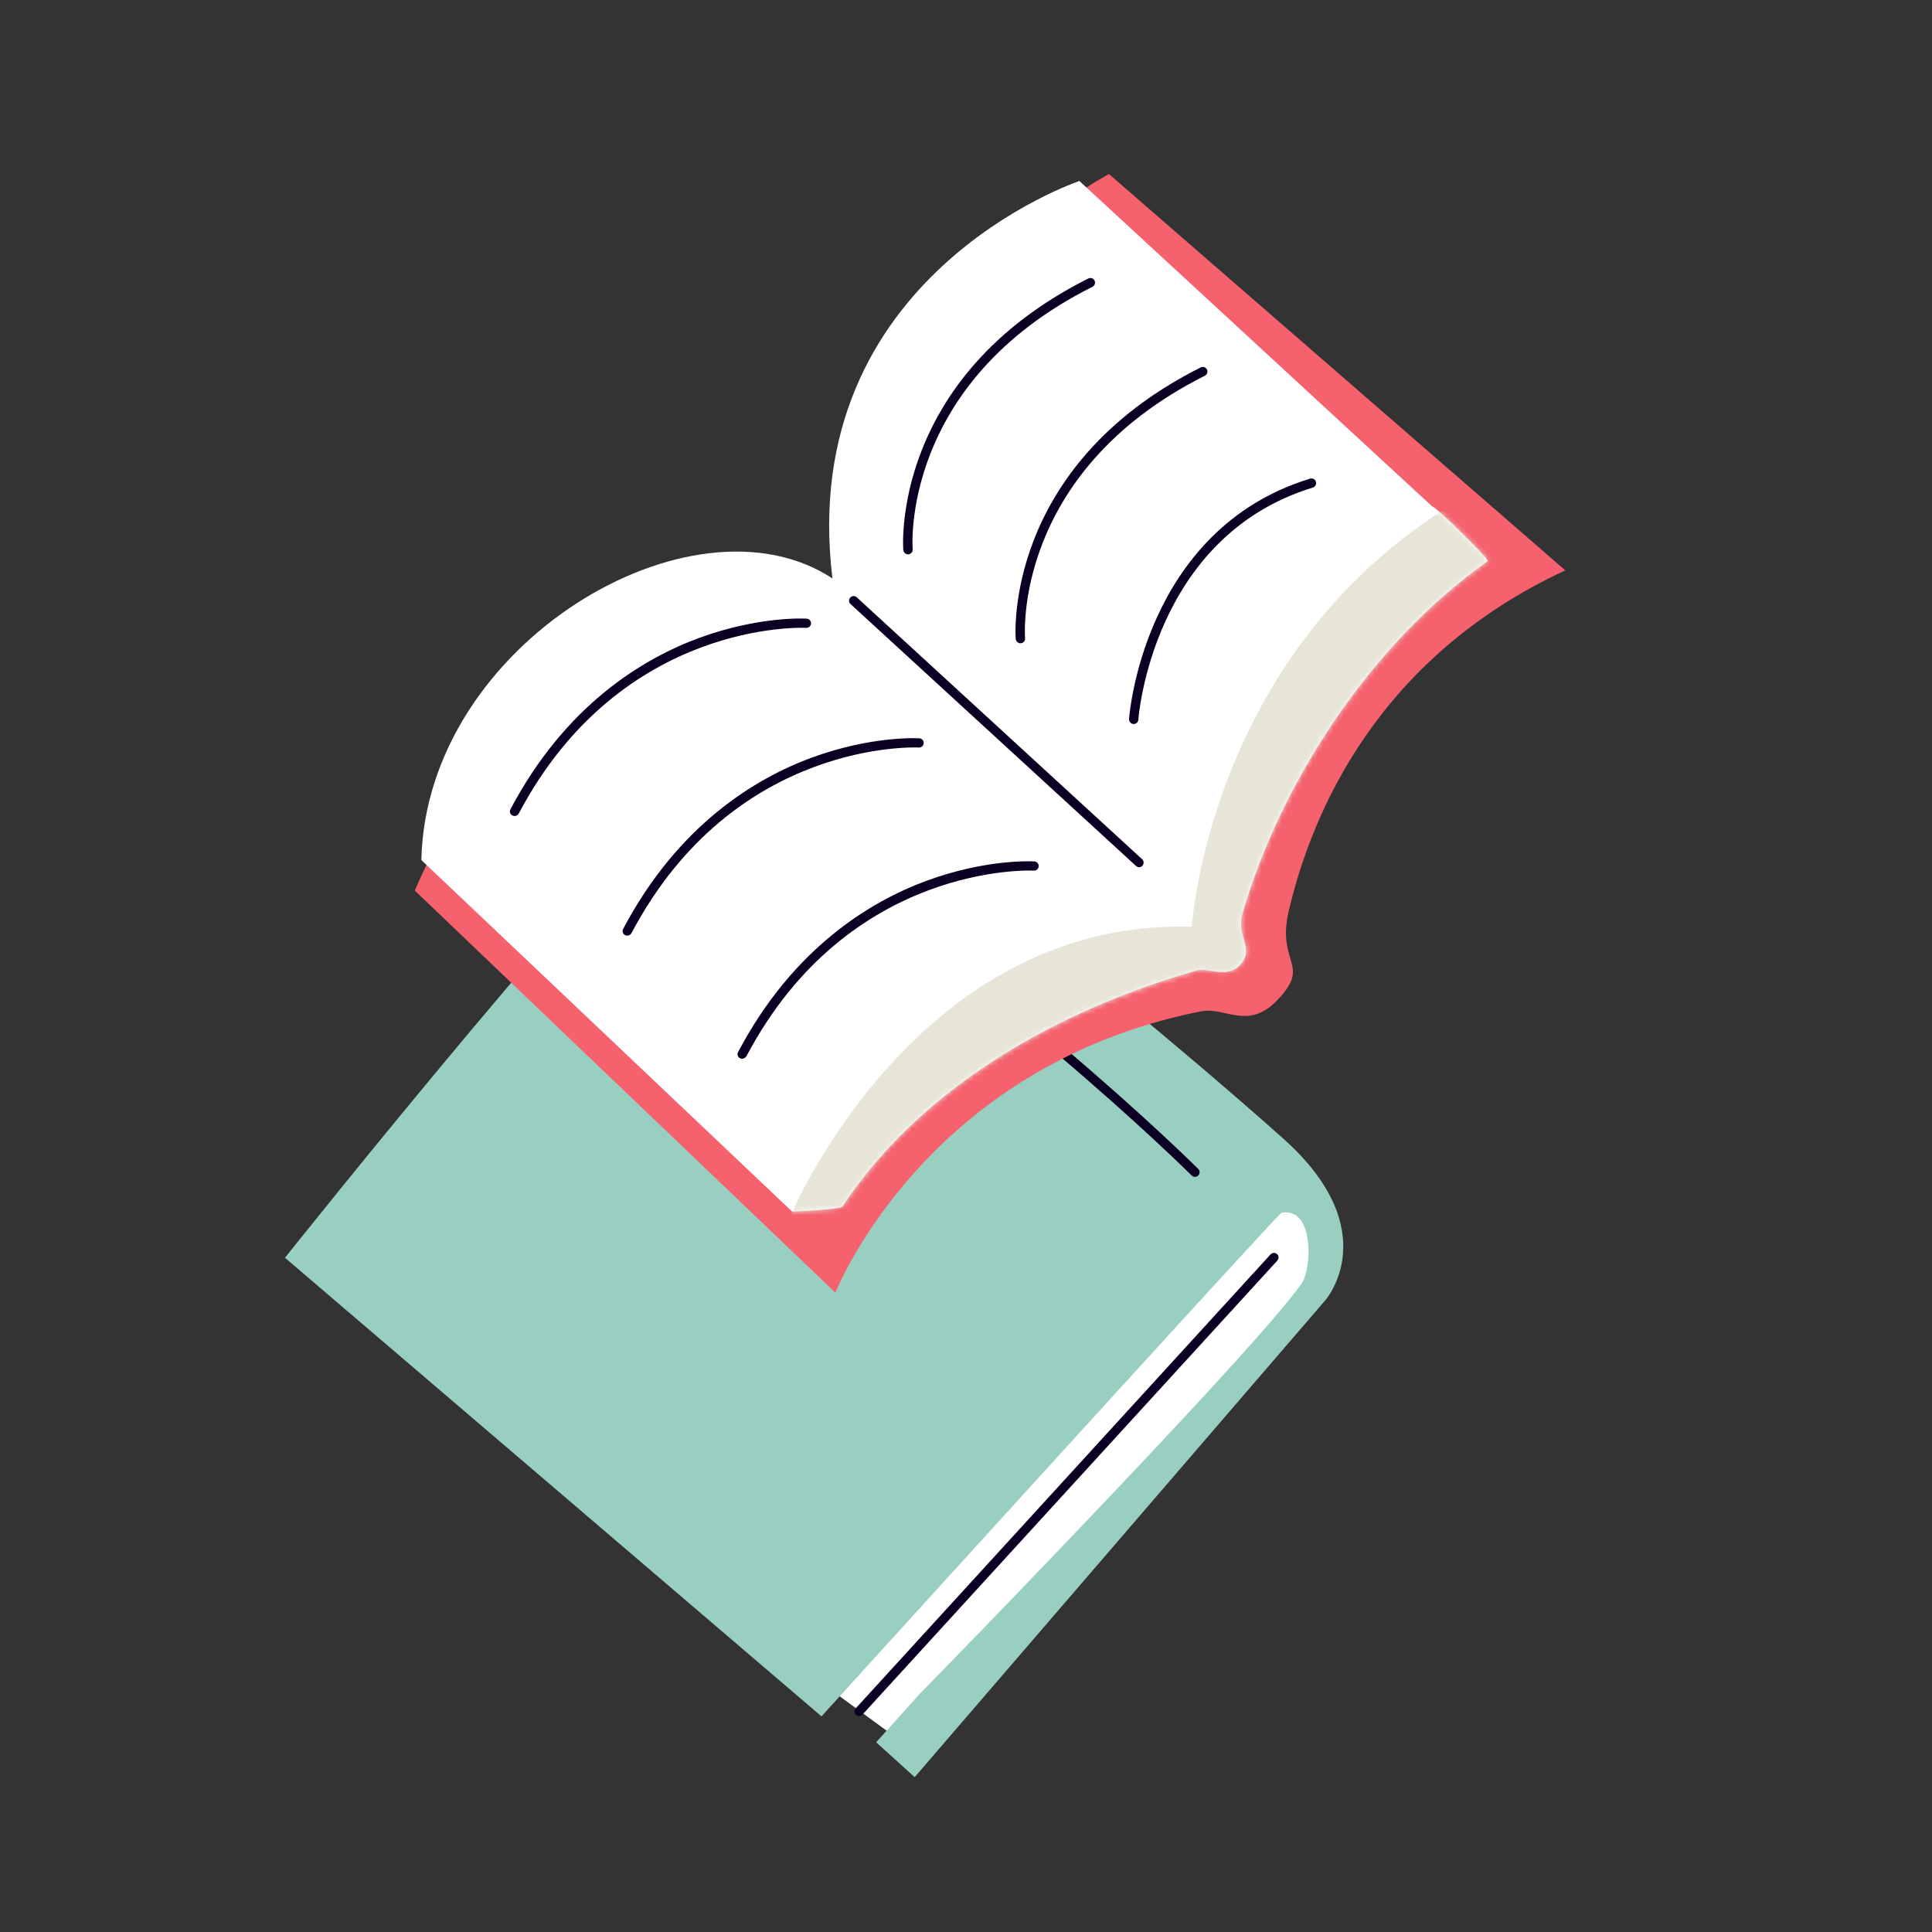 <svg xmlns="http://www.w3.org/2000/svg" fill="none" viewBox="0 0 376 376" height="376" width="376">
<rect x="0" y="0" width="376" height="376" fill="#333333" stroke="none"/>
<path fill="white" d="M176.791 339.927L255.412 249.568C255.412 249.568 259.519 229.885 245.997 233.965L163.202 329.971L176.791 339.927Z" clip-rule="evenodd" fill-rule="evenodd"></path>
<path fill="#99CFC1" d="M178.016 345.858L257.92 253.067C257.92 253.067 269.821 239.547 249.757 221.598C229.693 203.649 152.553 137.958 141.578 146.258C122.147 160.984 55.46 244.782 55.46 244.782L159.874 334.033C159.874 334.033 248.787 236.134 249.41 236.012C255.735 234.88 255.441 246.783 253.263 249.867C248.996 255.907 234.532 271.619 219.482 287.549C199.687 308.517 178.831 329.83 178.831 329.83L170.514 339.081L178.016 345.858Z" clip-rule="evenodd" fill-rule="evenodd"></path>
<path fill="#0B0024" d="M166.994 333.948C166.853 333.915 166.719 333.854 166.598 333.737C166.228 333.413 166.213 332.845 166.537 332.475L247.271 244.126C247.595 243.756 248.163 243.741 248.533 244.065C248.902 244.389 248.918 244.957 248.594 245.327L167.86 333.676C167.653 333.925 167.304 334.021 166.994 333.948ZM232.336 229.012C232.167 228.972 232.032 228.911 231.918 228.765C231.505 228.372 191.169 188.295 142.188 158.996C141.771 158.75 141.636 158.183 141.882 157.766C142.129 157.348 142.695 157.214 143.112 157.46C192.305 186.868 232.812 227.104 233.197 227.491C233.56 227.843 233.547 228.405 233.195 228.768C232.96 229.01 232.645 229.084 232.336 229.012Z"></path>
<path fill="#F5616D" d="M162.586 251.583C162.586 251.583 179.836 207.503 233.759 196.818C238.368 195.908 242.814 200.514 248.391 194.84C255.448 187.671 248.37 187.706 250.811 177.287C255.297 158.139 268.095 127.986 304.631 111.001L215.824 33.872C215.824 33.872 160.513 62.649 171.021 121.639C171.021 121.639 108.223 109.094 80.728 173.321L162.586 251.583Z" clip-rule="evenodd" fill-rule="evenodd"></path>
<path fill="white" d="M154.166 235.798C154.166 235.798 163.547 235.441 163.972 234.768C169.764 226.025 187.779 201.878 232.954 188.847C235.056 188.24 238.907 190.568 241.418 187.711C244.302 184.406 240.421 182.457 241.871 177.539C249.256 152.357 266.702 125.313 289.551 109.19C289.911 108.918 279.296 98.44 278.708 98.54L210.071 35.227C210.071 35.227 154.86 53.69 162.006 112.576C134.808 94.648 82.927 125.268 82.002 167.381L154.166 235.798Z" clip-rule="evenodd" fill-rule="evenodd"></path>
<mask height="201" width="208" y="35" x="82" maskUnits="userSpaceOnUse" style="mask-type:luminance" id="mask0_2511_1392">
<path fill="white" d="M154.166 235.797C154.166 235.797 163.547 235.441 163.972 234.768C169.764 226.025 187.779 201.878 232.954 188.846C235.056 188.24 238.907 190.568 241.418 187.711C244.302 184.406 240.421 182.457 241.871 177.539C249.256 152.356 266.702 125.313 289.551 109.189C289.911 108.918 279.296 98.44 278.708 98.54L210.071 35.227C210.071 35.227 154.86 53.69 162.006 112.576C134.808 94.648 82.927 125.268 82.002 167.381L154.166 235.797Z"></path>
</mask>
<g mask="url(#mask0_2511_1392)">
<path fill="#E7E5D8" d="M153.094 238.22C153.094 238.22 177.13 178.738 231.944 180.352C231.944 180.352 235.436 123.483 287.675 95.264L304.646 109.548L247.207 199.137L167.626 247.447L153.094 238.22Z" clip-rule="evenodd" fill-rule="evenodd"></path>
</g>
<path fill="#0B0024" d="M144.239 206.025C144.155 206.005 144.098 205.992 144.02 205.944C143.568 205.719 143.399 205.174 143.652 204.728C154.379 184.428 169.468 175.428 180.234 171.445C191.907 167.14 200.915 167.617 201.294 167.646C201.792 167.674 202.17 168.089 202.143 168.588C202.115 169.086 201.7 169.464 201.201 169.436C200.85 169.414 165.271 167.731 145.27 205.553C145.037 205.914 144.633 206.117 144.239 206.025ZM121.87 182.069C121.785 182.049 121.729 182.036 121.651 181.988C121.199 181.763 121.029 181.219 121.282 180.773C132.009 160.473 147.099 151.473 157.864 147.49C169.537 143.185 178.545 143.661 178.924 143.691C179.423 143.718 179.801 144.134 179.773 144.632C179.745 145.131 179.33 145.509 178.832 145.481C178.48 145.458 142.902 143.776 122.901 181.598C122.661 181.987 122.264 182.162 121.87 182.069ZM99.938 158.781C99.853 158.761 99.797 158.748 99.719 158.7C99.267 158.475 99.097 157.93 99.35 157.485C110.077 137.185 125.167 128.185 135.933 124.201C147.606 119.896 156.613 120.373 156.993 120.402C157.491 120.43 157.869 120.845 157.841 121.344C157.814 121.842 157.398 122.22 156.9 122.193C156.549 122.17 120.97 120.488 100.969 158.31C100.764 158.677 100.332 158.873 99.938 158.781ZM221.5 168.756C221.36 168.723 221.225 168.662 221.104 168.545L165.53 117.561C165.161 117.237 165.145 116.669 165.469 116.299C165.794 115.929 166.362 115.914 166.731 116.238L222.277 167.216C222.647 167.54 222.662 168.108 222.338 168.477C222.131 168.726 221.81 168.829 221.5 168.756ZM220.427 140.879C220.005 140.78 219.712 140.385 219.726 139.943C219.756 139.563 222.442 103.121 254.958 93.154C255.439 92.999 255.941 93.266 256.096 93.747C256.25 94.229 255.984 94.731 255.502 94.886C224.202 104.484 221.561 139.719 221.538 140.07C221.51 140.569 221.067 140.94 220.568 140.912C220.54 140.906 220.484 140.893 220.427 140.879ZM198.384 125.169C198.018 125.083 197.733 124.779 197.677 124.38C197.637 124.044 195.132 90.87 233.682 71.504C234.12 71.28 234.67 71.469 234.894 71.907C235.118 72.346 234.93 72.896 234.491 73.12C197.049 91.943 199.452 123.905 199.499 124.213C199.534 124.696 199.19 125.15 198.679 125.179C198.581 125.215 198.468 125.189 198.384 125.169ZM176.506 107.864C176.14 107.778 175.855 107.474 175.8 107.075C175.759 106.739 173.254 73.565 211.804 54.199C212.242 53.975 212.792 54.164 213.016 54.602C213.24 55.041 213.052 55.591 212.613 55.815C175.219 74.56 177.581 106.571 177.621 106.908C177.656 107.391 177.312 107.845 176.801 107.874C176.709 107.882 176.59 107.884 176.506 107.864Z"></path>
</svg>
